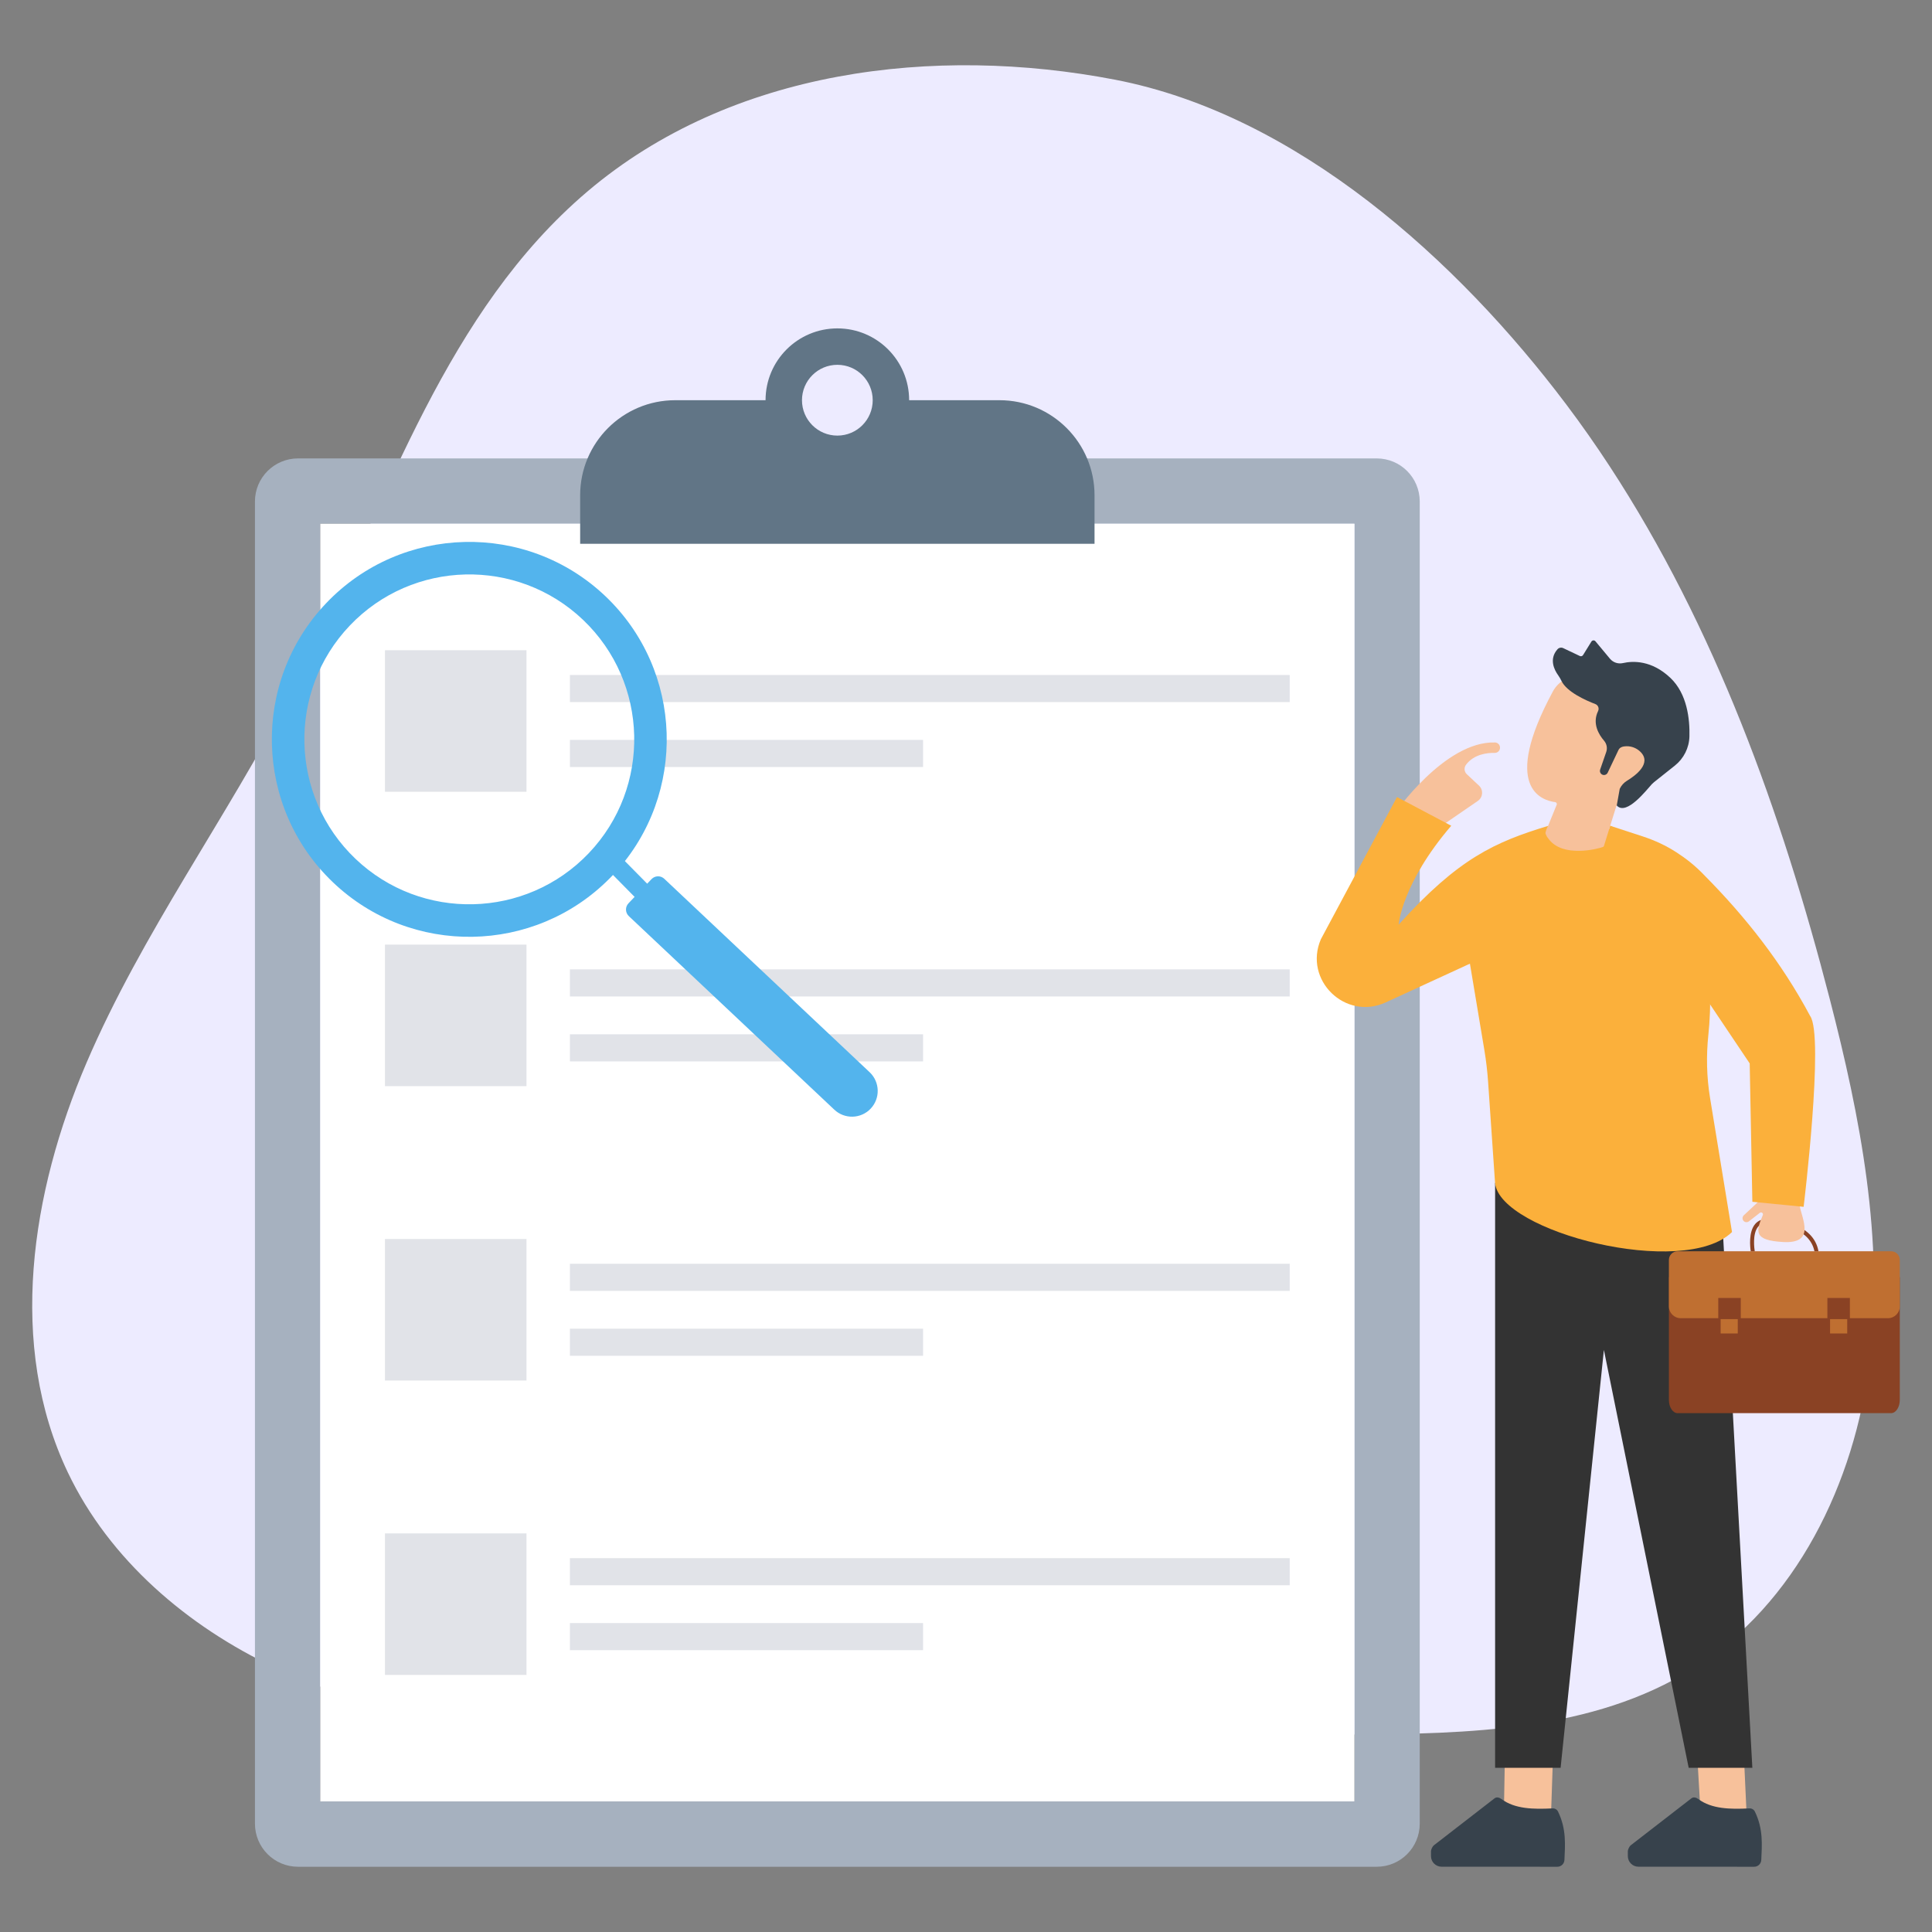 <svg xmlns="http://www.w3.org/2000/svg" enable-background="new 0 0 3000 3000" viewBox="0 0 3000 3000"><rect x="0" y="0" width="3000" height="3000" fill="#808080" stroke="none"/><g><path fill="#edebff" d="M872.24,333.68c12.88-12.55,26.23-24.73,40.1-36.49c223.6-189.67,538.95-227.3,818.91-173.47
		c282.85,54.39,532.76,281,700.98,504.5c23.42,31.11,45.79,63.01,67.11,95.6c164.1,250.83,266.88,537.12,341.88,827.33
		c47.51,183.84,84.65,374.35,61.79,562.85c-22.85,188.5-113.94,376.67-274.91,477.38c-154.89,96.91-348.29,100.92-531,101.99
		c-303.42,1.77-606.84,3.54-910.26,5.32c-258.4,1.51-526.87,0.9-760.48-109.55c-135.52-64.07-256.29-167.19-320.88-302.46
		c-94.37-197.68-57.36-435.27,28.95-636.6s217.66-379.88,318.23-574.47C583.81,821.83,669.86,530.91,872.24,333.68z"/><g><path fill="#a6b1bf" d="M2137.71,711.82H462.74c-36.91,0-66.86,29.95-66.86,66.86v2053.07c0,36.99,29.95,66.94,66.86,66.94h1674.97
			c36.99,0,66.86-29.95,66.86-66.94V778.68C2204.56,741.76,2174.7,711.82,2137.71,711.82z M2103.11,2797.24H497.33V813.27h1605.79
			v1983.97H2103.11z"/><rect width="1605.79" height="1983.97" x="497.33" y="813.27" fill="#fff"/><g><path fill="#617586" d="M1551.97,621.44H1411.7c0-61.64-49.88-111.52-111.43-111.52s-111.52,49.88-111.52,111.52h-140.27
				c-81.5,0-147.62,66.12-147.62,147.62v75.33h798.73v-75.33C1699.59,687.56,1633.47,621.44,1551.97,621.44z M1300.27,676.4
				c-30.35,0-54.96-24.6-54.96-54.96c0-30.35,24.6-54.96,54.96-54.96c30.35,0,54.87,24.6,54.87,54.96
				C1355.14,651.79,1330.62,676.4,1300.27,676.4z"/></g><g><g><rect width="219.76" height="219.76" x="597.78" y="1009.69" fill="#e1e3e8"/><g><rect width="1117.7" height="42.08" x="884.96" y="1048.13" fill="#e1e3e8"/><rect width="548.38" height="42.08" x="884.96" y="1148.94" fill="#e1e3e8"/></g></g><g><rect width="219.76" height="219.76" x="597.78" y="1466.81" fill="#e1e3e8"/><g><rect width="1117.7" height="42.08" x="884.96" y="1505.25" fill="#e1e3e8"/><rect width="548.38" height="42.08" x="884.96" y="1606.06" fill="#e1e3e8"/></g></g><g><rect width="219.76" height="219.76" x="597.78" y="1923.93" fill="#e1e3e8"/><g><rect width="1117.7" height="42.08" x="884.96" y="1962.37" fill="#e1e3e8"/><rect width="548.38" height="42.08" x="884.96" y="2063.18" fill="#e1e3e8"/></g></g><g><rect width="219.76" height="219.76" x="597.78" y="2381.05" fill="#e1e3e8"/><g><rect width="1117.7" height="42.08" x="884.96" y="2419.49" fill="#e1e3e8"/><rect width="548.38" height="42.08" x="884.96" y="2520.3" fill="#e1e3e8"/></g></g></g><g><g><g><polygon fill="#53b4ed" points="1018.17 1385.61 998.64 1406.11 928.87 1335.38 948.4 1314.87"/></g></g><g><path fill="#53b4ed" d="M1351.88,1721.59L1351.88,1721.59c-15.22,15.98-40.52,16.59-56.5,1.37l-319-300.48
					c-5.61-5.34-5.82-14.22-0.48-19.83l35.78-37.56c5.34-5.61,14.22-5.83,19.83-0.49l319,300.47
					C1366.49,1680.32,1367.11,1705.61,1351.88,1721.59z"/></g><g><g><path fill="#53b4ed" d="M506.62,936.48c-116.69,122.5-111.93,317.05,10.54,433.7c121.15,115.4,312.8,112.07,429.86-6.59
						c1.3-1.28,2.59-2.63,3.84-3.95c1.29-1.36,2.54-2.67,3.76-4.03c112.75-122.68,106.78-314.27-14.33-429.63
						C817.82,809.33,623.28,814.02,506.62,936.48z M914.27,1324.8c-97.45,102.3-259.96,106.25-362.26,8.8s-106.25-259.97-8.8-362.27
						s259.93-106.22,362.23-8.77C1007.74,1060.02,1011.72,1222.49,914.27,1324.8z"/></g></g></g><g><path fill="#f7c19b" d="M2164.5,1264.55c0,0,78.35-114.1,157.01-111.65c4.89,0.15,8.48,4.69,7.58,9.5l-0.03,0.18
				c-0.72,3.87-4.17,6.58-8.1,6.5c-10.84-0.22-32.1,1.7-44.57,18.44c-3.35,4.5-2.84,10.81,1.25,14.65l18.92,17.72
				c7.13,6.68,6.26,18.24-1.79,23.77l-71.4,49.09l-22.75,16.82L2164.5,1264.55z"/><polygon fill="#f7c19b" points="2634.98 2718.2 2641.25 2825.92 2712.33 2821.74 2707.54 2718.2"/><path fill="#37424c" d="M2723.91,2898.69l-179.74-0.06c-9.1,0-16.48-7.39-16.48-16.49v-7.69c0-2.35,2.42-7.41,4.24-8.88l94.31-73.01
				c3.29-2.66,7.55-1.49,10.94,1.03c20.81,15.53,49.85,15.95,79.31,14.46c3.55-0.18,6.89,1.73,8.45,4.92
				c13.31,27.16,10.97,52.28,9.98,75.1C2734.67,2893.99,2729.84,2898.69,2723.91,2898.69z"/><polygon fill="#f7c19b" points="2336.91 2720.2 2335.02 2825.92 2408.3 2821.74 2411.71 2720.2"/><path fill="#37424c" d="M2418.25,2898.69l-179.74-0.06c-9.1,0-16.48-7.39-16.48-16.49v-7.69c0-2.35,2.41-7.41,4.24-8.88l94.31-73.01
				c3.28-2.66,7.55-1.49,10.94,1.03c20.81,15.53,49.85,15.95,79.31,14.46c3.55-0.18,6.89,1.73,8.45,4.92
				c13.31,27.16,10.97,52.28,9.98,75.1C2429,2893.99,2424.18,2898.69,2418.25,2898.69z"/><polygon fill="#333" points="2321.59 1836.98 2321.59 2745.04 2423.3 2745.04 2490.52 2096.16 2622.18 2745.04 2721.04 2745.04 2673.48 1879.96 2475.17 1786.35"/><path fill="#fbb03b" d="M2321.52,1837.04l-10.8-156.95c-1.15-16.75-3.12-33.43-5.88-49.99l-22.35-133.71l-130.76,60.15
				c-62.71,28.8-127.99-34.77-100.68-98.12l118.18-220.78l84.26,44.58c-76.79,89.38-81.7,153.58-81.7,153.58
				c93-103.24,149.53-128.2,232.08-153.37c37.54,34.77,61.43,29.23,91.08-2.35l3.2,8.32c1.28-4.05,2.13-6.19,2.13-6.19
				c159.08,70.34,160.99,244.06,152.47,324.52c-3.46,32.7-2.72,65.66,2.6,98.11l34.11,208.25
				C2614.69,1986.02,2329.23,1913.1,2321.52,1837.04z"/><path fill="#f7c19b" d="M2414.75,1245.54c2.33,0.34,3.48,3.04,2.09,4.94l-12.96,31.92c-1.34,1.79-4.58,10.16-4.01,11.88
				c1.66,4.53,2.73,5.75,5.32,9.06c11.13,14.37,29.89,18.08,47,17.82c17.56-0.18,33.25-4.59,37-6.06c0.67-0.24,1.13-0.78,1.37-1.43
				l19.18-61.68c0.32-0.96,1.09-1.7,2.06-2c46.22-15.41,59.11-72.31,59.11-72.31c20.97-126.42-74.3-133-122.03-128.71
				c-15.94,1.44-30.12,10.86-37.71,24.93C2330.64,1223.41,2393.91,1242.71,2414.75,1245.54z"/><path fill="#37424c" d="M2513.22,1164.46l-16.8,35.37c-1.95,4.09-7.44,4.89-10.46,1.51l0,0c-1.54-1.72-2.03-4.13-1.27-6.31
				l9.47-27.4c2.09-6.05,0.72-12.71-3.46-17.56c-7.97-9.25-18.65-26.58-9.21-45.94c2.03-4.17,0.09-9.2-4.25-10.86
				c-15.06-5.77-44.5-18.89-52.59-35.96c-1.49-3.14-3.25-6.14-5.27-8.96c-5.67-7.9-14.51-24.77-0.98-40.12
				c2.24-2.54,5.9-3.3,8.96-1.84l25.8,12.26c1.79,0.85,3.94,0.22,4.99-1.47l12.96-20.94c1.4-2.26,4.61-2.49,6.31-0.44l22.5,27.04
				c4.89,5.88,12.66,8.49,20.12,6.8c15.49-3.51,44.65-4.7,73.86,23.1c25.98,24.73,30.14,63.99,29.43,90.92
				c-0.47,17.66-8.82,34.18-22.64,45.18l-32.39,25.76c-1.2,0.96-2.32,2-3.37,3.12c-7.89,8.46-38.82,48.92-54.01,33.52
				c-0.41-0.42-0.5-1.08-0.24-1.61l4.44-24.77c2.47-5.21,6.4-9.59,11.33-12.57c13.27-8.04,38.49-26.75,21.18-44.5
				c-5.77-5.92-13.83-9.22-22.09-9.04C2520.5,1158.81,2515.29,1160.1,2513.22,1164.46z"/><g><g><path fill="#8a4224" d="M2950,1983.27v190.47c0,11.37-6.05,20.58-13.51,20.58h-331.52c-7.47,0-13.51-9.21-13.51-20.58v-190.47
						H2950z"/></g></g><g><g><rect width="26.6" height="22.49" x="2671.8" y="2048.12" fill="#bf6f31"/></g></g><g><g><rect width="26.6" height="22.49" x="2841.73" y="2048.12" fill="#bf6f31"/></g></g><g><g><g><path fill="#bf6f31" d="M2949.99,1956.47v72.04c0,10.16-8.22,18.38-18.38,18.38h-321.75c-10.16,0-18.41-8.23-18.41-18.38v-72.04
							c0-7.46,6.05-13.51,13.51-13.51h331.52C2943.95,1942.95,2949.99,1949,2949.99,1956.47z"/></g></g><g><g><path fill="#8a4224" d="M2823.71,1942.95h-6.27c-7.55-37.47-57.56-42.98-72.94-43.76c-6.19-0.31-10.82,1.42-14.23,5.28
							c-9.67,11.04-5.97,35.47-5.49,38.48h-6.25c-0.93-6.15-3.74-30.15,7.1-42.53c4.67-5.32,11.12-7.81,19.19-7.38
							C2761.52,1893.91,2816.16,1900.04,2823.71,1942.95z"/></g></g></g><g><g><rect width="34.96" height="32.63" x="2837.55" y="2015.49" fill="#8a4224"/></g></g><g><g><rect width="34.96" height="32.63" x="2668.1" y="2015.49" fill="#8a4224"/></g></g><path fill="#f7c19b" d="M2793.71,1846.71l-0.04,0.3c-1.04,8.45-0.72,17.01,0.86,25.38c3.99,21.15,24.87,59.23-26.08,56.21
				c-44.71-2.64-42.41-15.31-31.17-41.76c1.21-2.86-2.17-5.45-4.62-3.54l-16.93,13.21c-2.88,2.25-7.08,1.51-9.01-1.6l0,0
				c-1.56-2.49-1.13-5.73,1.01-7.74l21.19-19.87c3.41-3.2,5.91-7.25,7.24-11.73l4.05-13.69L2793.71,1846.71z"/><path fill="#fbb03b" d="M2500.32,1282.28l50.56,16.51c18.34,5.99,35.95,14.13,52.15,24.61c14.99,9.7,29.44,20.86,44.33,36.59
				c63.06,63.71,119.13,134.59,163.39,217.56c22.2,30.84-10.08,296.4-10.08,296.4l-79.62-7.81l-4.13-214.88l-115.29-171.67
				l-71.16-62.35L2500.32,1282.28z"/></g></g></g></svg>